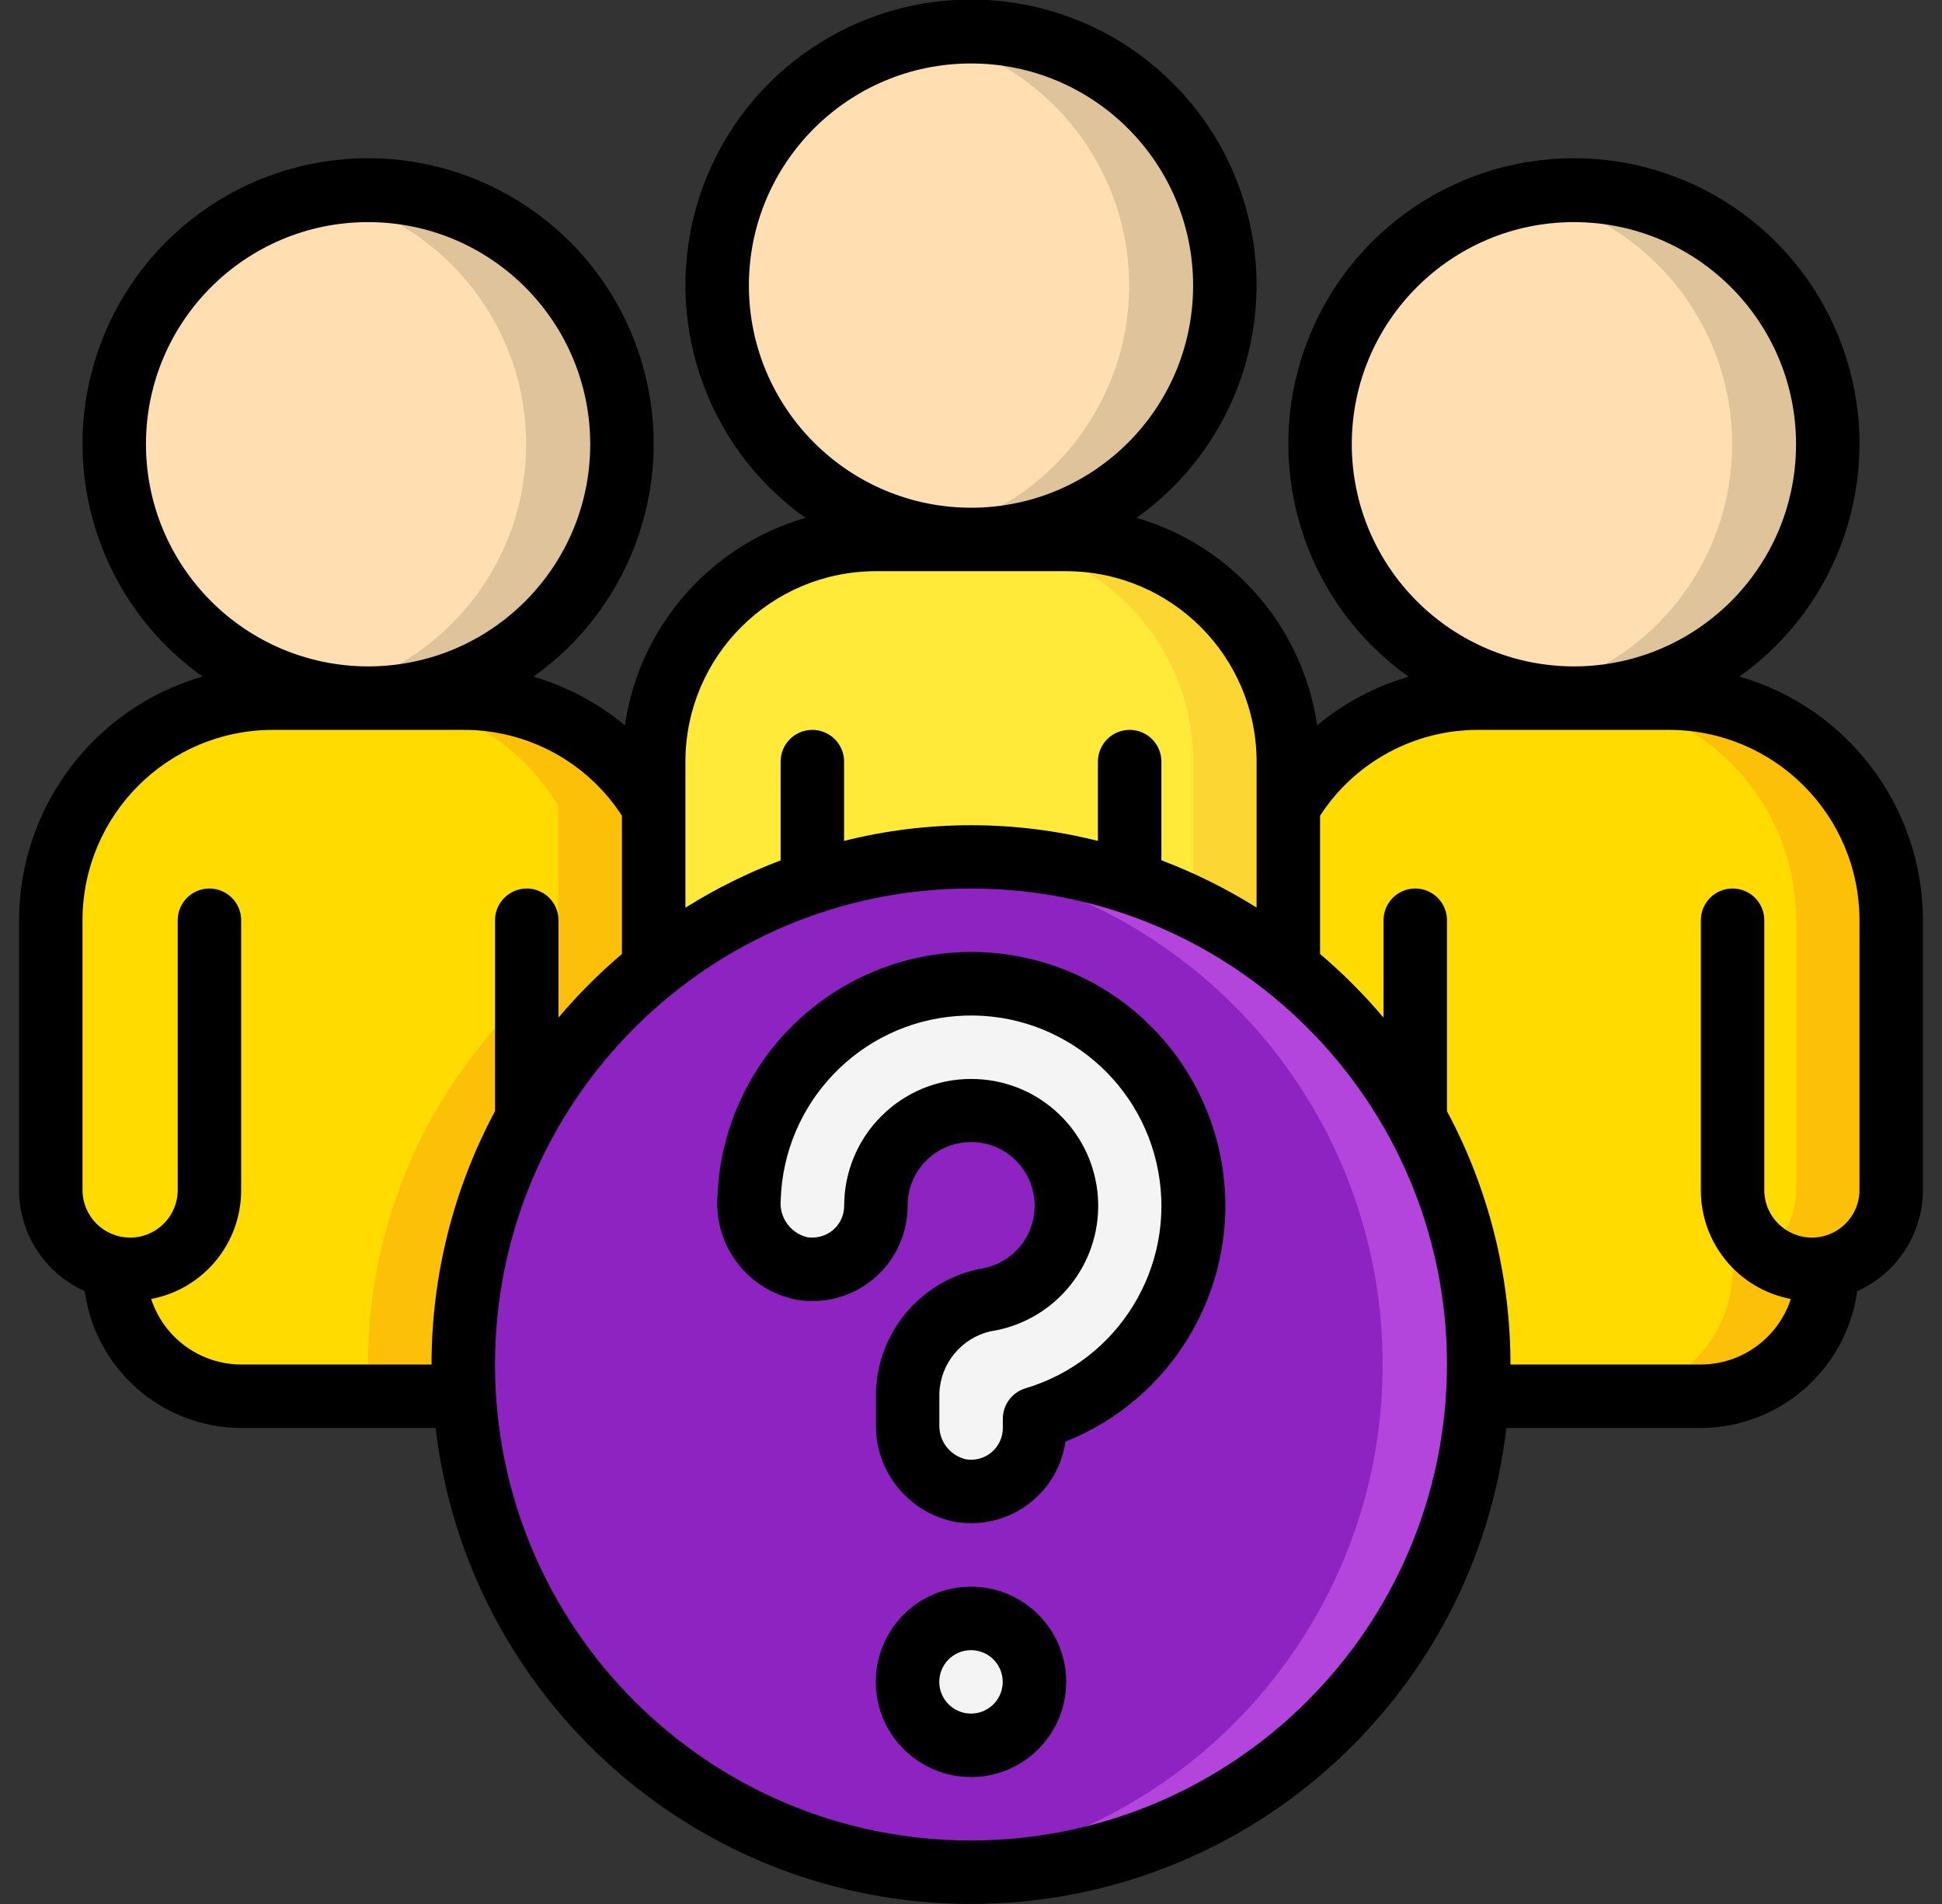 <svg width="51" height="50" viewBox="0 0 51 50" fill="none" xmlns="http://www.w3.org/2000/svg">
<rect x="0" y="0" width="51" height="50" fill="#333333" stroke="none"/>
<path d="M25.497 49.167C32.861 49.167 38.831 43.197 38.831 35.833C38.831 28.47 32.861 22.5 25.497 22.5C18.134 22.5 12.164 28.47 12.164 35.833C12.164 43.197 18.134 49.167 25.497 49.167Z" fill="#8D23C1"/>
<path fill-rule="evenodd" clip-rule="evenodd" d="M25.5 22.5C25.078 22.5 24.662 22.523 24.25 22.561C31.09 23.216 36.311 28.962 36.311 35.833C36.311 42.704 31.09 48.45 24.25 49.106C24.662 49.144 25.078 49.167 25.5 49.167C32.864 49.167 38.833 43.197 38.833 35.833C38.833 28.47 32.864 22.5 25.5 22.5Z" fill="#B345DC"/>
<path d="M25.503 45.833C26.423 45.833 27.169 45.087 27.169 44.167C27.169 43.246 26.423 42.5 25.503 42.5C24.582 42.5 23.836 43.246 23.836 44.167C23.836 45.087 24.582 45.833 25.503 45.833Z" fill="#F4F4F4"/>
<path fill-rule="evenodd" clip-rule="evenodd" d="M33.831 20V25.425C28.96 21.525 22.035 21.525 17.164 25.425V20C17.164 16.779 19.776 14.167 22.997 14.167H27.997C31.219 14.167 33.831 16.779 33.831 20Z" fill="#FFEA3A"/>
<path fill-rule="evenodd" clip-rule="evenodd" d="M28 14.167H25.5C28.722 14.167 31.333 16.779 31.333 20V23.851C32.223 24.281 33.061 24.809 33.833 25.425V20C33.833 16.779 31.222 14.167 28 14.167Z" fill="#FCD734"/>
<path d="M25.503 14.166C29.184 14.166 32.169 11.182 32.169 7.5C32.169 3.818 29.184 0.833 25.503 0.833C21.821 0.833 18.836 3.818 18.836 7.5C18.836 11.182 21.821 14.166 25.503 14.166Z" fill="#FFDFB1"/>
<path fill-rule="evenodd" clip-rule="evenodd" d="M25.5 0.833C25.081 0.834 24.662 0.875 24.25 0.954C27.387 1.559 29.653 4.305 29.653 7.5C29.653 10.694 27.387 13.44 24.25 14.046C26.739 14.526 29.286 13.553 30.82 11.534C32.355 9.516 32.612 6.802 31.483 4.532C30.354 2.261 28.035 0.828 25.5 0.833Z" fill="#DEC39B"/>
<path fill-rule="evenodd" clip-rule="evenodd" d="M17.169 21.166V25.425C14.007 27.954 12.167 31.784 12.169 35.833C12.169 36.116 12.178 36.391 12.194 36.666H6.336C4.495 36.666 3.003 35.174 3.003 33.333V33.291C2.032 33.093 1.336 32.24 1.336 31.25V24.166C1.336 20.945 3.948 18.333 7.169 18.333H12.169C14.219 18.33 16.119 19.407 17.169 21.166Z" fill="#FFDB00"/>
<path fill-rule="evenodd" clip-rule="evenodd" d="M12.164 18.333L9.664 18.333C11.714 18.33 13.613 19.407 14.664 21.166V25.425C11.502 27.954 9.662 31.784 9.664 35.833C9.664 36.116 9.672 36.391 9.689 36.666H12.189C12.172 36.391 12.164 36.116 12.164 35.833C12.162 31.784 14.002 27.954 17.164 25.425V21.166C16.113 19.407 14.214 18.33 12.164 18.333Z" fill="#FDC008"/>
<path d="M9.667 18.333C13.349 18.333 16.333 15.349 16.333 11.667C16.333 7.985 13.349 5 9.667 5C5.985 5 3 7.985 3 11.667C3 15.349 5.985 18.333 9.667 18.333Z" fill="#FFDFB1"/>
<path fill-rule="evenodd" clip-rule="evenodd" d="M9.664 5C9.245 5.001 8.826 5.042 8.414 5.121C11.551 5.726 13.817 8.472 13.817 11.667C13.817 14.861 11.551 17.607 8.414 18.212C10.903 18.693 13.45 17.72 14.985 15.701C16.519 13.683 16.776 10.969 15.647 8.699C14.518 6.428 12.2 4.995 9.664 5Z" fill="#DEC39B"/>
<path fill-rule="evenodd" clip-rule="evenodd" d="M49.669 24.166V31.25C49.669 32.24 48.973 33.093 48.003 33.291V33.333C48.003 35.174 46.51 36.666 44.669 36.666H38.811C38.828 36.391 38.836 36.116 38.836 35.833C38.838 31.784 36.998 27.954 33.836 25.425V21.166C34.887 19.407 36.786 18.33 38.836 18.333H43.836C47.058 18.333 49.669 20.945 49.669 24.166Z" fill="#FFDB00"/>
<path fill-rule="evenodd" clip-rule="evenodd" d="M43.836 18.333H41.336C44.558 18.333 47.169 20.945 47.169 24.166V31.25C47.169 32.24 46.473 33.093 45.503 33.291V33.333C45.503 35.174 44.01 36.666 42.169 36.666H44.669C46.51 36.666 48.003 35.174 48.003 33.333V33.291C48.973 33.093 49.669 32.24 49.669 31.25V24.166C49.669 22.619 49.055 21.136 47.961 20.042C46.867 18.948 45.383 18.333 43.836 18.333Z" fill="#FDC008"/>
<path d="M41.331 18.333C45.013 18.333 47.997 15.349 47.997 11.667C47.997 7.985 45.013 5 41.331 5C37.649 5 34.664 7.985 34.664 11.667C34.664 15.349 37.649 18.333 41.331 18.333Z" fill="#FFDFB1"/>
<path fill-rule="evenodd" clip-rule="evenodd" d="M41.336 5C40.916 5.001 40.498 5.042 40.086 5.121C43.223 5.726 45.489 8.472 45.489 11.667C45.489 14.861 43.223 17.607 40.086 18.212C42.575 18.693 45.122 17.72 46.657 15.701C48.191 13.683 48.448 10.969 47.319 8.699C46.19 6.428 43.871 4.995 41.336 5Z" fill="#DEC39B"/>
<path fill-rule="evenodd" clip-rule="evenodd" d="M25.222 39.145C24.401 38.979 23.817 38.248 23.835 37.411V36.591C23.864 35.394 24.717 34.376 25.891 34.137C27.205 33.93 28.127 32.73 27.988 31.408C27.85 30.085 26.7 29.102 25.372 29.171C24.044 29.24 23.002 30.337 23.002 31.667C23.002 32.157 22.787 32.622 22.413 32.939C22.039 33.256 21.545 33.392 21.062 33.312C20.203 33.14 19.607 32.356 19.669 31.483C19.763 28.505 22.087 26.077 25.059 25.852C28.03 25.627 30.693 27.677 31.235 30.608C31.777 33.538 30.023 36.405 27.169 37.258V37.5C27.169 37.992 26.953 38.458 26.577 38.775C26.202 39.092 25.706 39.227 25.222 39.145Z" fill="#F4F4F4"/>
<path d="M25.5 41.667C24.119 41.667 23 42.786 23 44.167C23 45.548 24.119 46.667 25.5 46.667C26.881 46.667 28 45.548 28 44.167C28 42.786 26.881 41.667 25.5 41.667ZM25.5 45C25.04 45 24.667 44.627 24.667 44.167C24.667 43.707 25.04 43.334 25.5 43.334C25.96 43.334 26.333 43.707 26.333 44.167C26.333 44.627 25.96 45 25.5 45Z" fill="black"/>
<path d="M45.682 17.766C48.341 15.874 49.471 12.479 48.477 9.371C47.483 6.262 44.593 4.153 41.33 4.155C38.066 4.157 35.178 6.268 34.187 9.378C33.197 12.487 34.33 15.88 36.991 17.77C36.112 18.027 35.295 18.462 34.59 19.047C34.213 16.459 32.359 14.33 29.848 13.599C32.507 11.707 33.637 8.314 32.644 5.206C31.651 2.098 28.763 -0.012 25.5 -0.012C22.237 -0.012 19.349 2.098 18.356 5.206C17.363 8.314 18.493 11.707 21.152 13.599C18.641 14.33 16.787 16.459 16.41 19.047C15.705 18.462 14.888 18.027 14.009 17.77C16.67 15.88 17.803 12.487 16.813 9.378C15.822 6.268 12.934 4.157 9.67 4.155C6.407 4.153 3.517 6.262 2.523 9.371C1.529 12.479 2.659 15.874 5.318 17.766C2.468 18.591 0.505 21.199 0.5 24.167V31.25C0.502 32.397 1.177 33.437 2.224 33.906C2.506 35.961 4.259 37.494 6.333 37.5H11.44C12.281 44.628 18.323 49.999 25.5 49.999C32.677 49.999 38.719 44.628 39.56 37.5H44.667C46.739 37.492 48.489 35.96 48.773 33.907C49.821 33.439 50.498 32.399 50.5 31.25V24.167C50.495 21.199 48.532 18.591 45.682 17.766ZM35.5 11.667C35.5 8.445 38.112 5.833 41.333 5.833C44.555 5.833 47.167 8.445 47.167 11.667C47.167 14.888 44.555 17.5 41.333 17.5C38.113 17.496 35.504 14.886 35.5 11.667ZM19.667 7.5C19.667 4.278 22.278 1.667 25.5 1.667C28.722 1.667 31.333 4.278 31.333 7.5C31.333 10.722 28.722 13.333 25.5 13.333C22.28 13.329 19.671 10.72 19.667 7.5ZM23 15H28C30.76 15.003 32.997 17.24 33 20V23.833C32.21 23.338 31.372 22.922 30.5 22.592V20C30.5 19.54 30.127 19.167 29.667 19.167C29.206 19.167 28.833 19.54 28.833 20V22.083C26.645 21.533 24.355 21.533 22.167 22.083V20C22.167 19.54 21.794 19.167 21.333 19.167C20.873 19.167 20.5 19.54 20.5 20V22.595C19.628 22.925 18.79 23.341 18 23.837V20C18.003 17.24 20.24 15.003 23 15ZM3.833 11.667C3.833 8.445 6.445 5.833 9.667 5.833C12.888 5.833 15.5 8.445 15.5 11.667C15.5 14.888 12.888 17.5 9.667 17.5C6.447 17.496 3.837 14.886 3.833 11.667ZM6.333 35.833C5.257 35.83 4.304 35.135 3.97 34.112C5.344 33.852 6.338 32.648 6.333 31.25V24.167C6.333 23.706 5.96 23.333 5.5 23.333C5.04 23.333 4.667 23.706 4.667 24.167V31.25C4.667 31.94 4.107 32.5 3.417 32.5C2.726 32.5 2.167 31.94 2.167 31.25V24.167C2.169 21.406 4.406 19.169 7.167 19.167H12.167C13.849 19.16 15.419 20.01 16.333 21.422V25.052C15.732 25.562 15.175 26.121 14.667 26.723V24.167C14.667 23.706 14.294 23.333 13.833 23.333C13.373 23.333 13 23.706 13 24.167V29.181C11.904 31.227 11.332 33.512 11.333 35.833H6.333ZM25.5 48.333C18.596 48.333 13 42.737 13 35.833C13 28.93 18.596 23.333 25.5 23.333C32.404 23.333 38 28.93 38 35.833C37.992 42.734 32.4 48.325 25.5 48.333ZM48.833 31.25C48.833 31.94 48.274 32.5 47.583 32.5C46.893 32.5 46.333 31.94 46.333 31.25V24.167C46.333 23.706 45.96 23.333 45.5 23.333C45.04 23.333 44.667 23.706 44.667 24.167V31.25C44.662 32.648 45.656 33.852 47.03 34.112C46.696 35.135 45.743 35.83 44.667 35.833H39.667C39.668 33.512 39.096 31.227 38 29.181V24.167C38 23.706 37.627 23.333 37.167 23.333C36.706 23.333 36.333 23.706 36.333 24.167V26.723C35.825 26.121 35.268 25.562 34.667 25.052V21.422C35.581 20.01 37.151 19.16 38.833 19.167H43.833C46.594 19.169 48.831 21.406 48.833 24.167V31.25Z" fill="black"/>
<path d="M26.647 25.096C24.744 24.768 22.793 25.28 21.296 26.5C19.799 27.719 18.903 29.527 18.84 31.457C18.766 32.748 19.661 33.894 20.932 34.135C21.656 34.253 22.396 34.048 22.955 33.573C23.514 33.097 23.836 32.401 23.836 31.667C23.831 30.812 24.475 30.092 25.326 30.001C26.176 29.91 26.957 30.478 27.134 31.314C27.231 31.763 27.139 32.231 26.88 32.61C26.621 32.988 26.217 33.243 25.764 33.315C24.186 33.619 23.035 34.984 23.003 36.591V37.411C22.987 38.655 23.865 39.731 25.086 39.967C25.224 39.989 25.363 40 25.503 40C26.747 40.002 27.803 39.09 27.981 37.859C30.753 36.754 32.454 33.941 32.144 30.973C31.834 28.005 29.589 25.604 26.648 25.096H26.647ZM26.931 36.459C26.578 36.565 26.336 36.889 26.336 37.258V37.5C26.336 37.747 26.227 37.981 26.038 38.139C25.849 38.298 25.6 38.364 25.357 38.321C24.941 38.219 24.654 37.839 24.669 37.411V36.591C24.696 35.803 25.252 35.133 26.021 34.96C27.625 34.71 28.816 33.34 28.84 31.717C28.865 30.094 27.716 28.689 26.12 28.39C25.918 28.353 25.713 28.334 25.508 28.334C24.623 28.332 23.774 28.683 23.148 29.308C22.521 29.933 22.169 30.782 22.169 31.667C22.169 31.911 22.062 32.144 21.876 32.302C21.686 32.461 21.437 32.529 21.193 32.489C20.752 32.379 20.458 31.962 20.503 31.509C20.584 28.956 22.576 26.874 25.123 26.682C27.671 26.489 29.954 28.248 30.417 30.76C30.881 33.273 29.376 35.73 26.928 36.459H26.931Z" fill="black"/>
</svg>
